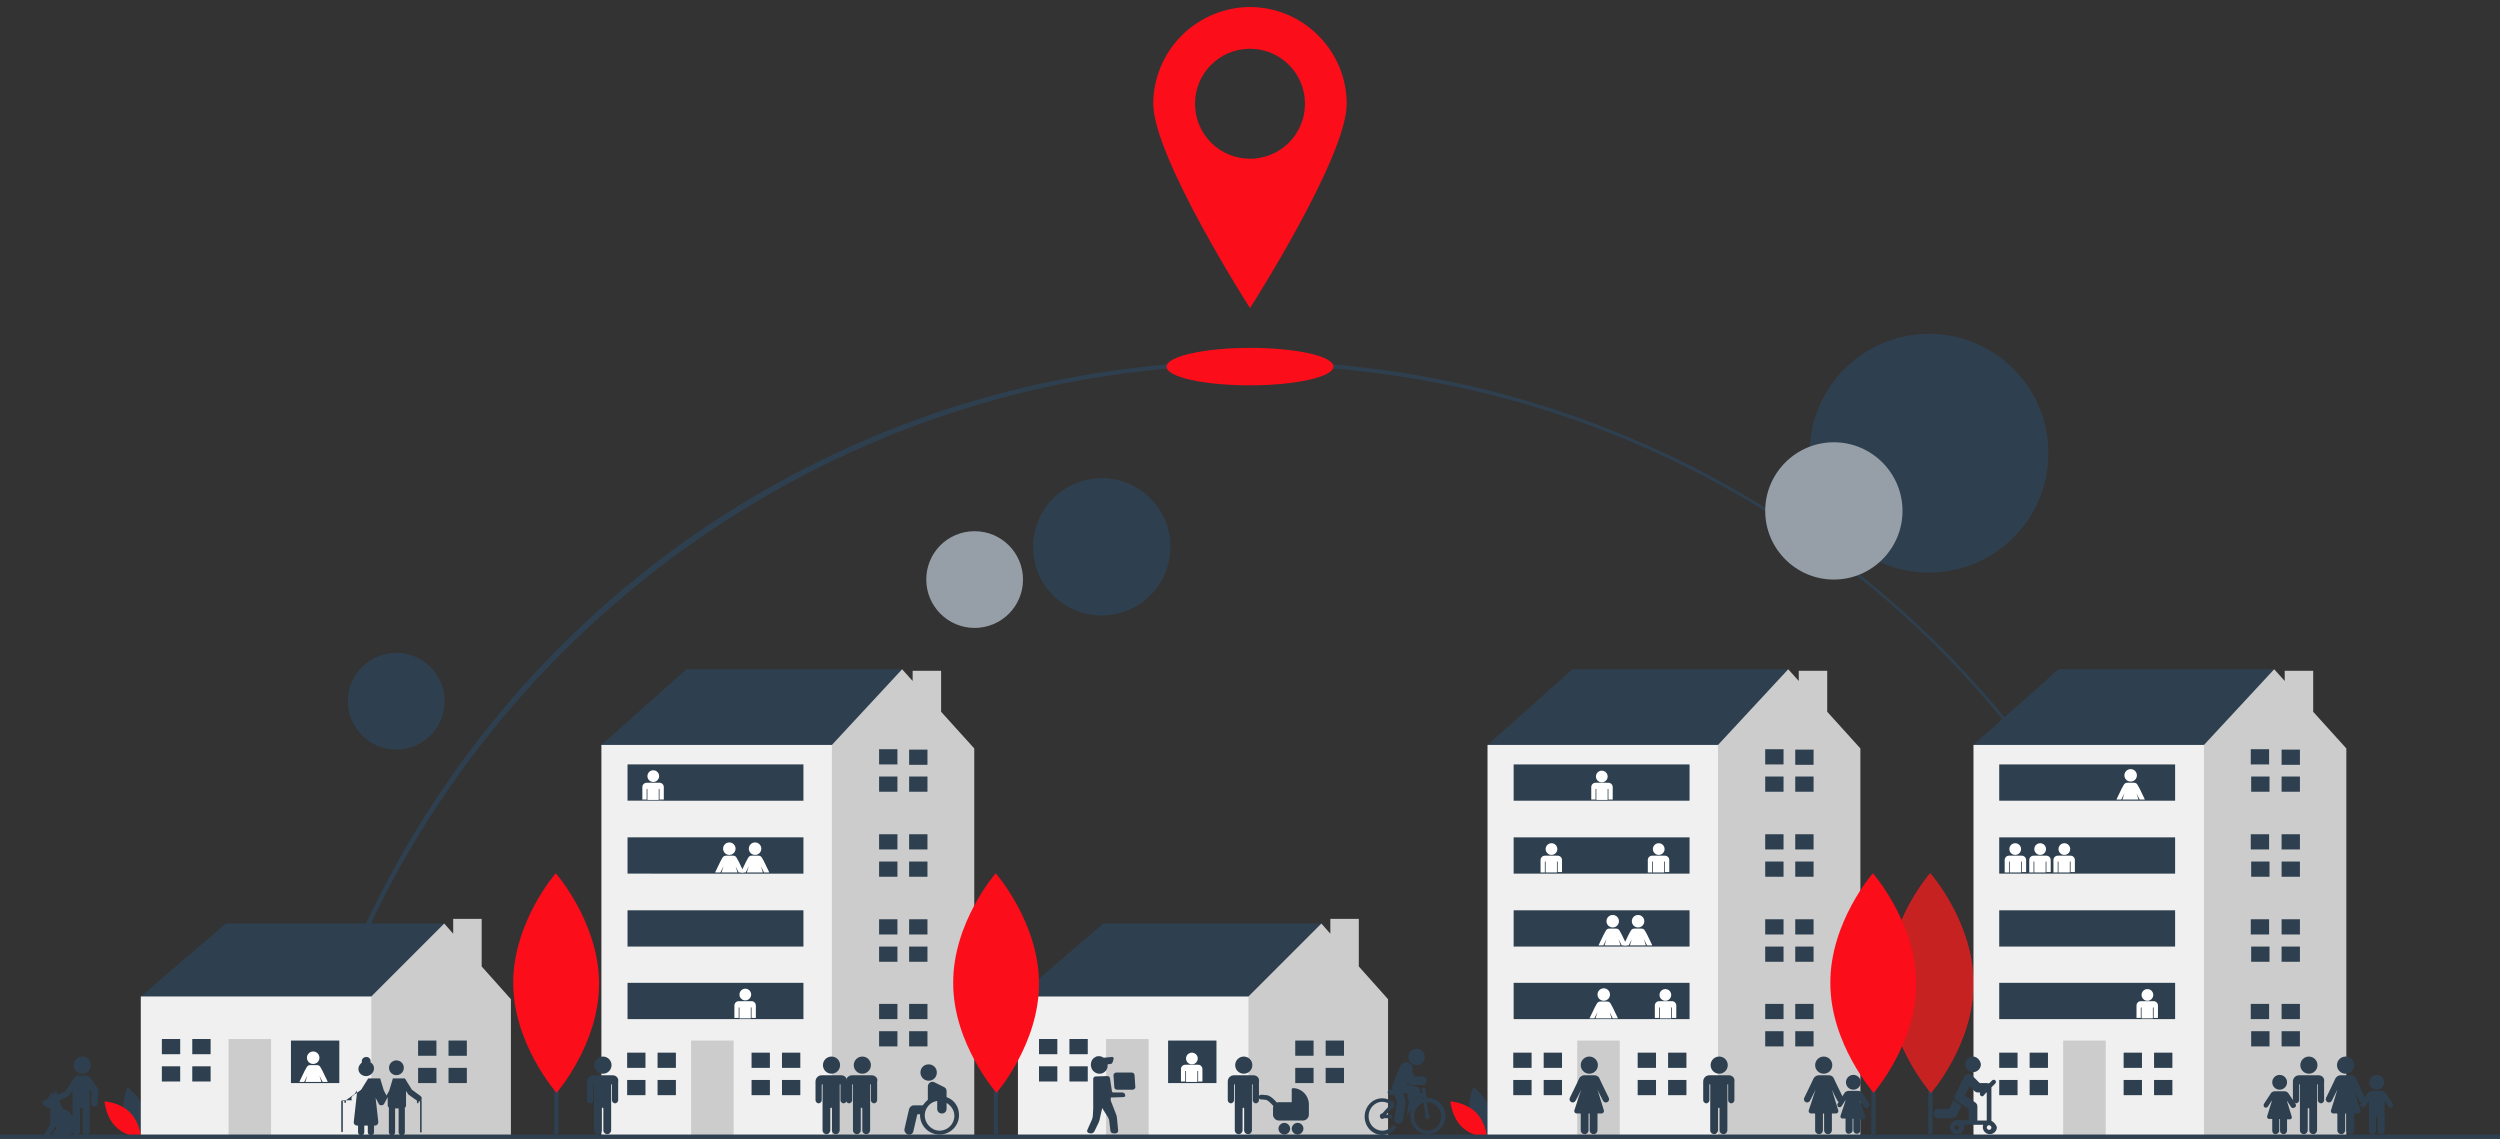 <?xml version="1.0" encoding="utf-8"?>
<!-- Generator: Adobe Illustrator 27.2.0, SVG Export Plug-In . SVG Version: 6.00 Build 0)  -->
<svg version="1.1" xmlns="http://www.w3.org/2000/svg" xmlns:xlink="http://www.w3.org/1999/xlink" x="0px" y="0px"
	 viewBox="0 0 641 292" style="enable-background:new 0 0 641 292;" xml:space="preserve">
<rect x="0" y="0" width="641" height="292" fill="#333333" stroke="none"/>
<style type="text/css">
	.st0{fill:#2E404F;}
	.st1{fill:#FC0D1A;}
	.st2{fill:#C62222;enable-background:new    ;}
	.st3{fill:#2E404F;enable-background:new    ;}
	.st4{fill:#969FA7;enable-background:new    ;}
	.st5{fill:#CCCCCC;}
	.st6{fill:#F0F0F0;}
	.st7{fill:#FFFFFF;}
</style>
<g id="ville">
	<path class="st0" d="M77.5,287.8l-1.1-0.2c12.3-54.5,43.1-104.1,86.8-139.4c33-26.7,72.3-44.6,114.2-51.9c41.9-7.3,84.9-3.9,125,10
		c40.2,13.9,76.1,37.8,104.5,69.4c28.4,31.6,48.3,69.9,57.7,111.3l-1.1,0.2c-26-114-125.9-193.6-243-193.6
		C205,93.6,102.8,175.3,77.5,287.8z"/>
	<path class="st0" d="M494.6,146.8c16.9,0,30.6-13.7,30.6-30.6s-13.7-30.6-30.6-30.6c-16.9,0-30.6,13.7-30.6,30.6
		S477.7,146.8,494.6,146.8z"/>
	<path class="st0" d="M495.5,246.3h-1.1v44.5h1.1V246.3z"/>
	<path class="st1" d="M506,252c0.1,15.6-10.9,28.2-10.9,28.2s-11.1-12.6-11.1-28.1c-0.1-15.6,10.9-28.2,10.9-28.2
		S505.9,236.4,506,252z"/>
	<path class="st2" d="M506,252c0.1,15.6-10.9,28.2-10.9,28.2s-11.1-12.6-11.1-28.1c-0.1-15.6,10.9-28.2,10.9-28.2
		S505.9,236.4,506,252z"/>
	<path class="st3" d="M282.5,157.8c9.7,0,17.6-7.9,17.6-17.6c0-9.7-7.9-17.6-17.6-17.6s-17.6,7.9-17.6,17.6
		C264.8,149.9,272.7,157.8,282.5,157.8z"/>
	<path class="st4" d="M249.9,161c6.8,0,12.4-5.5,12.4-12.4c0-6.8-5.5-12.4-12.4-12.4s-12.4,5.5-12.4,12.4
		C237.5,155.4,243,161,249.9,161z"/>
	<path class="st3" d="M101.6,192.2c6.8,0,12.4-5.5,12.4-12.4c0-6.8-5.5-12.4-12.4-12.4c-6.8,0-12.4,5.5-12.4,12.4
		C89.2,186.6,94.8,192.2,101.6,192.2z"/>
	<path class="st4" d="M470.2,148.6c9.7,0,17.6-7.9,17.6-17.6c0-9.7-7.9-17.6-17.6-17.6c-9.7,0-17.6,7.9-17.6,17.6
		C452.6,140.7,460.5,148.6,470.2,148.6z"/>
	<path class="st0" d="M31.9,285.9c1,3.5,4.2,5.7,4.2,5.7s1.7-3.5,0.8-7.1c-1-3.5-4.2-5.7-4.2-5.7S31,282.4,31.9,285.9z"/>
	<path class="st1" d="M33.3,285.2c2.6,2.6,2.9,6.5,2.9,6.5s-3.9-0.2-6.5-2.8c-2.6-2.5-2.9-6.5-2.9-6.5S30.7,282.6,33.3,285.2z"/>
	<path class="st0" d="M377,285.9c1,3.5,4.2,5.7,4.2,5.7s1.7-3.5,0.8-7.1c-1-3.5-4.2-5.7-4.2-5.7S376,282.4,377,285.9z"/>
	<path class="st1" d="M378.4,285.2c2.6,2.6,2.9,6.5,2.9,6.5s-3.9-0.2-6.5-2.8c-2.6-2.5-2.9-6.5-2.9-6.5S375.7,282.6,378.4,285.2z"/>
	<path class="st0" d="M38.4,259.4l-2.3-3.9l21.8-18.7h56v5.4l-20.2,21.8l-23.3,4.7L38.4,259.4z"/>
	<path class="st5" d="M123.5,247.8v-12.2h-7.3v3.8l-2.3-2.6l-18.7,18.7l-3.1,3.1l-3.9,15.5l7,17.1h35.8v-35L123.5,247.8z"/>
	<path class="st6" d="M95.2,255.5H36.1v35.8h59.1V255.5z"/>
	<path class="st0" d="M87,266.8H74.6v10.9H87V266.8z"/>
	<path class="st5" d="M69.5,266.4H58.6v24.9h10.9V266.4z"/>
	<path class="st0" d="M46.2,270.3v-3.9h-4.7v3.9h4.3H46.2z"/>
	<path class="st0" d="M45.8,273.4h-4.3v3.9h4.7v-3.9H45.8z"/>
	<path class="st0" d="M54,266.4h-4.7v3.9H54V266.4z"/>
	<path class="st0" d="M54,273.4h-4.7v3.9H54V273.4z"/>
	<path class="st0" d="M111.9,270.7v-3.9h-4.7v3.9h4.3H111.9z"/>
	<path class="st0" d="M111.5,273.8h-4.3v3.9h4.7v-3.9H111.5z"/>
	<path class="st0" d="M119.7,266.8H115v3.9h4.7V266.8z"/>
	<path class="st0" d="M119.7,273.8H115v3.9h4.7V273.8z"/>
	<path class="st0" d="M263.4,259.4l-2.3-3.9l21.8-18.7h56v5.4l-20.2,21.8l-23.3,4.7L263.4,259.4z"/>
	<path class="st5" d="M348.4,247.8v-12.2h-7.3v3.8l-2.3-2.6l-18.7,18.7l-3.1,3.1l-3.9,15.5l7,17.1h35.8v-35L348.4,247.8z"/>
	<path class="st6" d="M320.1,255.5H261v35.8h59.1V255.5z"/>
	<path class="st0" d="M311.9,266.8h-12.4v10.9h12.4V266.8z"/>
	<path class="st5" d="M294.5,266.4h-10.9v24.9h10.9V266.4z"/>
	<path class="st0" d="M271.1,270.3v-3.9h-4.7v3.9h4.3H271.1z"/>
	<path class="st0" d="M270.7,273.4h-4.3v3.9h4.7v-3.9H270.7z"/>
	<path class="st0" d="M278.9,266.4h-4.7v3.9h4.7V266.4z"/>
	<path class="st0" d="M278.9,273.4h-4.7v3.9h4.7V273.4z"/>
	<path class="st0" d="M336.8,270.7v-3.9h-4.7v3.9h4.3H336.8z"/>
	<path class="st0" d="M336.4,273.8h-4.3v3.9h4.7v-3.9H336.4z"/>
	<path class="st0" d="M344.6,266.8h-4.7v3.9h4.7V266.8z"/>
	<path class="st0" d="M344.6,273.8h-4.7v3.9h4.7V273.8z"/>
	<path class="st0" d="M158.1,194.1l-3.9-3.1l21.8-19.4h55.2v17.1l-35.8,24.1L158.1,194.1z"/>
	<path class="st5" d="M241.3,182.5v-10.5H234v2.6l-2.7-3L213.3,191l-7,4.7l-10.9,79.3l16.4,16.4h38v-99.5L241.3,182.5z"/>
	<path class="st6" d="M213.3,191h-59.1v100.3h59.1V191z"/>
	<path class="st5" d="M188.1,266.8h-10.9v24.5h10.9V266.8z"/>
	<path class="st0" d="M165.5,273.8v-3.9h-4.7v3.9h4.3H165.5z"/>
	<path class="st0" d="M165.1,276.9h-4.3v3.9h4.7v-3.9H165.1z"/>
	<path class="st0" d="M173.3,269.9h-4.7v3.9h4.7V269.9z"/>
	<path class="st0" d="M173.3,276.9h-4.7v3.9h4.7V276.9z"/>
	<path class="st0" d="M197.4,273.8v-3.9h-4.7v3.9h4.3H197.4z"/>
	<path class="st0" d="M197,276.9h-4.3v3.9h4.7v-3.9H197z"/>
	<path class="st0" d="M205.2,269.9h-4.7v3.9h4.7V269.9z"/>
	<path class="st0" d="M205.2,276.9h-4.7v3.9h4.7V276.9z"/>
	<path class="st0" d="M230.1,196v-3.9h-4.7v3.9h4.3H230.1z"/>
	<path class="st0" d="M229.7,199.1h-4.3v3.9h4.7v-3.9H229.7z"/>
	<path class="st0" d="M237.8,192.2h-4.7v3.9h4.7V192.2z"/>
	<path class="st0" d="M237.8,199.1h-4.7v3.9h4.7V199.1z"/>
	<path class="st0" d="M230.1,217.8v-3.9h-4.7v3.9h4.3H230.1z"/>
	<path class="st0" d="M229.7,220.9h-4.3v3.9h4.7v-3.9H229.7z"/>
	<path class="st0" d="M237.8,213.9h-4.7v3.9h4.7V213.9z"/>
	<path class="st0" d="M237.8,220.9h-4.7v3.9h4.7V220.9z"/>
	<path class="st0" d="M230.1,239.6v-3.9h-4.7v3.9h4.3H230.1z"/>
	<path class="st0" d="M229.7,242.7h-4.3v3.9h4.7v-3.9H229.7z"/>
	<path class="st0" d="M237.8,235.7h-4.7v3.9h4.7V235.7z"/>
	<path class="st0" d="M237.8,242.7h-4.7v3.9h4.7V242.7z"/>
	<path class="st0" d="M230.1,261.3v-3.9h-4.7v3.9h4.3H230.1z"/>
	<path class="st0" d="M229.7,264.4h-4.3v3.9h4.7v-3.9H229.7z"/>
	<path class="st0" d="M237.8,257.4h-4.7v3.9h4.7V257.4z"/>
	<path class="st0" d="M237.8,264.4h-4.7v3.9h4.7V264.4z"/>
	<path class="st0" d="M206,196h-45.1v9.3H206V196z"/>
	<path class="st0" d="M206,214.7h-45.1v9.3H206V214.7z"/>
	<path class="st0" d="M206,233.4h-45.1v9.3H206V233.4z"/>
	<path class="st0" d="M206,252h-45.1v9.3H206V252z"/>
	<path class="st0" d="M385.3,194.1l-3.9-3.1l21.8-19.4h55.2v17.1l-35.8,24.1L385.3,194.1z"/>
	<path class="st5" d="M468.5,182.5v-10.5h-7.3v2.6l-2.7-3L440.5,191l-7,4.7l-10.9,79.3l16.4,16.4h38v-99.5L468.5,182.5z"/>
	<path class="st6" d="M440.5,191h-59.1v100.3h59.1V191z"/>
	<path class="st5" d="M415.3,266.8h-10.9v24.5h10.9V266.8z"/>
	<path class="st0" d="M392.7,273.8v-3.9h-4.7v3.9h4.3H392.7z"/>
	<path class="st0" d="M392.3,276.9h-4.3v3.9h4.7v-3.9H392.3z"/>
	<path class="st0" d="M400.5,269.9h-4.7v3.9h4.7V269.9z"/>
	<path class="st0" d="M400.5,276.9h-4.7v3.9h4.7V276.9z"/>
	<path class="st0" d="M424.6,273.8v-3.9h-4.7v3.9h4.3H424.6z"/>
	<path class="st0" d="M424.2,276.9h-4.3v3.9h4.7v-3.9H424.2z"/>
	<path class="st0" d="M432.4,269.9h-4.7v3.9h4.7V269.9z"/>
	<path class="st0" d="M432.4,276.9h-4.7v3.9h4.7V276.9z"/>
	<path class="st0" d="M457.3,196v-3.9h-4.7v3.9h4.3H457.3z"/>
	<path class="st0" d="M456.9,199.1h-4.3v3.9h4.7v-3.9H456.9z"/>
	<path class="st0" d="M465,192.2h-4.7v3.9h4.7V192.2z"/>
	<path class="st0" d="M465,199.1h-4.7v3.9h4.7V199.1z"/>
	<path class="st0" d="M457.3,217.8v-3.9h-4.7v3.9h4.3H457.3z"/>
	<path class="st0" d="M456.9,220.9h-4.3v3.9h4.7v-3.9H456.9z"/>
	<path class="st0" d="M465,213.9h-4.7v3.9h4.7V213.9z"/>
	<path class="st0" d="M465,220.9h-4.7v3.9h4.7V220.9z"/>
	<path class="st0" d="M457.3,239.6v-3.9h-4.7v3.9h4.3H457.3z"/>
	<path class="st0" d="M456.9,242.7h-4.3v3.9h4.7v-3.9H456.9z"/>
	<path class="st0" d="M465,235.7h-4.7v3.9h4.7V235.7z"/>
	<path class="st0" d="M465,242.7h-4.7v3.9h4.7V242.7z"/>
	<path class="st0" d="M457.3,261.3v-3.9h-4.7v3.9h4.3H457.3z"/>
	<path class="st0" d="M456.9,264.4h-4.3v3.9h4.7v-3.9H456.9z"/>
	<path class="st0" d="M465,257.4h-4.7v3.9h4.7V257.4z"/>
	<path class="st0" d="M465,264.4h-4.7v3.9h4.7V264.4z"/>
	<path class="st0" d="M433.2,196h-45.1v9.3h45.1V196z"/>
	<path class="st0" d="M433.2,214.7h-45.1v9.3h45.1V214.7z"/>
	<path class="st0" d="M433.2,233.4h-45.1v9.3h45.1V233.4z"/>
	<path class="st0" d="M433.2,252h-45.1v9.3h45.1V252z"/>
	<path class="st0" d="M509.9,194.1L506,191l21.8-19.4H583v17.1l-35.8,24.1L509.9,194.1z"/>
	<path class="st5" d="M593.1,182.5v-10.5h-7.3v2.6l-2.7-3L565.1,191l-7,4.7l-10.9,79.3l16.4,16.4h38v-99.5L593.1,182.5z"/>
	<path class="st6" d="M565.1,191H506v100.3h59.1V191z"/>
	<path class="st5" d="M539.9,266.8H529v24.5h10.9V266.8z"/>
	<path class="st0" d="M517.3,273.8v-3.9h-4.7v3.9h4.3H517.3z"/>
	<path class="st0" d="M516.9,276.9h-4.3v3.9h4.7v-3.9H516.9z"/>
	<path class="st0" d="M525.1,269.9h-4.7v3.9h4.7V269.9z"/>
	<path class="st0" d="M525.1,276.9h-4.7v3.9h4.7V276.9z"/>
	<path class="st0" d="M549.2,273.8v-3.9h-4.7v3.9h4.3H549.2z"/>
	<path class="st0" d="M548.8,276.9h-4.3v3.9h4.7v-3.9H548.8z"/>
	<path class="st0" d="M557,269.9h-4.7v3.9h4.7V269.9z"/>
	<path class="st0" d="M557,276.9h-4.7v3.9h4.7V276.9z"/>
	<path class="st0" d="M581.8,196v-3.9h-4.7v3.9h4.3H581.8z"/>
	<path class="st0" d="M581.5,199.1h-4.3v3.9h4.7v-3.9H581.5z"/>
	<path class="st0" d="M589.6,192.2H585v3.9h4.7V192.2z"/>
	<path class="st0" d="M589.6,199.1H585v3.9h4.7V199.1z"/>
	<path class="st0" d="M581.8,217.8v-3.9h-4.7v3.9h4.3H581.8z"/>
	<path class="st0" d="M581.5,220.9h-4.3v3.9h4.7v-3.9H581.5z"/>
	<path class="st0" d="M589.6,213.9H585v3.9h4.7V213.9z"/>
	<path class="st0" d="M589.6,220.9H585v3.9h4.7V220.9z"/>
	<path class="st0" d="M581.8,239.6v-3.9h-4.7v3.9h4.3H581.8z"/>
	<path class="st0" d="M581.5,242.7h-4.3v3.9h4.7v-3.9H581.5z"/>
	<path class="st0" d="M589.6,235.7H585v3.9h4.7V235.7z"/>
	<path class="st0" d="M589.6,242.7H585v3.9h4.7V242.7z"/>
	<path class="st0" d="M581.8,261.3v-3.9h-4.7v3.9h4.3H581.8z"/>
	<path class="st0" d="M581.5,264.4h-4.3v3.9h4.7v-3.9H581.5z"/>
	<path class="st0" d="M589.6,257.4H585v3.9h4.7V257.4z"/>
	<path class="st0" d="M589.6,264.4H585v3.9h4.7V264.4z"/>
	<path class="st0" d="M557.7,196h-45.1v9.3h45.1V196z"/>
	<path class="st0" d="M557.7,214.7h-45.1v9.3h45.1V214.7z"/>
	<path class="st0" d="M557.7,233.4h-45.1v9.3h45.1V233.4z"/>
	<path class="st0" d="M557.7,252h-45.1v9.3h45.1V252z"/>
	<path class="st0" d="M641,290.9H0v1.1h641V290.9z"/>
	<path class="st0" d="M143.2,246.3h-1.1v44.5h1.1V246.3z"/>
	<path class="st1" d="M153.6,252c0.1,15.6-10.9,28.2-10.9,28.2s-11.1-12.6-11.1-28.1c-0.1-15.6,10.9-28.2,10.9-28.2
		S153.5,236.4,153.6,252z"/>
	<path class="st0" d="M255.9,246.3h-1.1v44.5h1.1V246.3z"/>
	<path class="st1" d="M266.4,252c0.1,15.6-10.9,28.2-10.9,28.2s-11.1-12.6-11.1-28.1c-0.1-15.6,10.9-28.2,10.9-28.2
		S266.3,236.4,266.4,252z"/>
	<path class="st0" d="M480.9,246.3h-1.1v44.5h1.1V246.3z"/>
	<path class="st1" d="M491.3,252c0.1,15.6-10.9,28.2-10.9,28.2s-11.1-12.6-11.1-28.1c-0.1-15.6,10.9-28.2,10.9-28.2
		S491.2,236.4,491.3,252z"/>
	<g>
		<path class="st1" d="M320.5,98.8c11.8,0,21.4-2.2,21.4-4.8c0-2.7-9.6-4.8-21.4-4.8c-11.8,0-21.4,2.2-21.4,4.8
			C299.1,96.7,308.7,98.8,320.5,98.8z"/>
		<path class="st1" d="M338,9.1c-4.7-4.7-11-7.3-17.5-7.3S307.6,4.5,303,9.1c-4.7,4.7-7.3,11-7.3,17.5c0,13.7,24.8,52.4,24.8,52.4
			s24.8-38.7,24.8-52.4C345.3,20.1,342.7,13.8,338,9.1z M320.5,40.7c-7.8,0-14.1-6.3-14.1-14.1s6.3-14.1,14.1-14.1
			s14.1,6.3,14.1,14.1S328.3,40.7,320.5,40.7z"/>
	</g>
</g>
<g id="personnages">
	<g>
		<g>
			<circle class="st0" cx="213.2" cy="273.1" r="2.2"/>
			<path class="st0" d="M215.7,275.7h-0.3H211h-0.3l0,0c-0.9,0-1.6,0.7-1.6,1.6v0.7v4.1c0,0.4,0.4,0.8,0.8,0.8l0,0
				c0.4,0,0.8-0.4,0.8-0.8v-4c0-0.1,0.1-0.1,0.1-0.1h0c0.1,0,0.1,0.1,0.1,0.1v5.3v0.7v5.7c0,0.6,0.5,1,1,1l0,0c0.6,0,1-0.5,1-1v-5.6
				c0-0.1,0.1-0.2,0.2-0.2l0,0c0.1,0,0.2,0.1,0.2,0.2v5.6c0,0.6,0.5,1,1,1h0c0.6,0,1-0.5,1-1v-5.7v-0.7v-5.3c0-0.1,0.1-0.1,0.1-0.1
				l0,0c0.1,0,0.1,0.1,0.1,0.1v4c0,0.4,0.4,0.8,0.8,0.8l0,0c0.4,0,0.8-0.4,0.8-0.8V278v-0.7C217.3,276.5,216.6,275.7,215.7,275.7
				L215.7,275.7z"/>
		</g>
	</g>
	<g>
		<g>
			<circle class="st0" cx="221.1" cy="273.1" r="2.2"/>
			<path class="st0" d="M223.5,275.7h-0.3h-4.4h-0.3l0,0c-0.9,0-1.6,0.7-1.6,1.6v0.7v4.1c0,0.4,0.4,0.8,0.8,0.8l0,0
				c0.4,0,0.8-0.4,0.8-0.8v-4c0-0.1,0.1-0.1,0.1-0.1l0,0c0.1,0,0.1,0.1,0.1,0.1v5.3v0.7v5.7c0,0.6,0.5,1,1,1l0,0c0.6,0,1-0.5,1-1
				v-5.6c0-0.1,0.1-0.2,0.2-0.2l0,0c0.1,0,0.2,0.1,0.2,0.2v5.6c0,0.6,0.5,1,1,1h0c0.6,0,1-0.5,1-1v-5.7v-0.7v-5.3
				c0-0.1,0.1-0.1,0.1-0.1l0,0c0.1,0,0.1,0.1,0.1,0.1v4c0,0.4,0.4,0.8,0.8,0.8l0,0c0.4,0,0.8-0.4,0.8-0.8V278v-0.7
				C225.2,276.5,224.4,275.7,223.5,275.7L223.5,275.7z"/>
		</g>
	</g>
	<g>
		<g>
			<circle class="st0" cx="154.6" cy="273.1" r="2.2"/>
			<path class="st0" d="M157.1,275.7h-0.3h-4.4h-0.3l0,0c-0.9,0-1.6,0.7-1.6,1.6v0.7v4.1c0,0.4,0.4,0.8,0.8,0.8l0,0
				c0.4,0,0.8-0.4,0.8-0.8v-4c0-0.1,0.1-0.1,0.1-0.1h0c0.1,0,0.1,0.1,0.1,0.1v5.3v0.7v5.7c0,0.6,0.5,1,1,1l0,0c0.6,0,1-0.5,1-1v-5.6
				c0-0.1,0.1-0.2,0.2-0.2l0,0c0.1,0,0.2,0.1,0.2,0.2v5.6c0,0.6,0.5,1,1,1l0,0c0.6,0,1-0.5,1-1v-5.7v-0.7v-5.3
				c0-0.1,0.1-0.1,0.1-0.1l0,0c0.1,0,0.1,0.1,0.1,0.1v4c0,0.4,0.4,0.8,0.8,0.8l0,0c0.4,0,0.8-0.4,0.8-0.8V278v-0.7
				C158.7,276.5,158,275.7,157.1,275.7L157.1,275.7z"/>
		</g>
	</g>
	<g>
		<g>
			<circle class="st0" cx="440.8" cy="273.1" r="2.2"/>
			<path class="st0" d="M443.3,275.7H443h-4.4h-0.3l0,0c-0.9,0-1.6,0.7-1.6,1.6v0.7v4.1c0,0.4,0.4,0.8,0.8,0.8l0,0
				c0.4,0,0.8-0.4,0.8-0.8v-4c0-0.1,0.1-0.1,0.1-0.1h0c0.1,0,0.1,0.1,0.1,0.1v5.3v0.7v5.7c0,0.6,0.5,1,1,1l0,0c0.6,0,1-0.5,1-1v-5.6
				c0-0.1,0.1-0.2,0.2-0.2l0,0c0.1,0,0.2,0.1,0.2,0.2v5.6c0,0.6,0.5,1,1,1l0,0c0.6,0,1-0.5,1-1v-5.7v-0.7v-5.3
				c0-0.1,0.1-0.1,0.1-0.1l0,0c0.1,0,0.1,0.1,0.1,0.1v4c0,0.4,0.4,0.8,0.8,0.8l0,0c0.4,0,0.8-0.4,0.8-0.8V278v-0.7
				C444.9,276.5,444.2,275.7,443.3,275.7L443.3,275.7z"/>
		</g>
	</g>
	<g>
		<circle class="st0" cx="467.6" cy="273.1" r="2.2"/>
		<path class="st0" d="M469.7,279.4C469.7,279.4,469.7,279.4,469.7,279.4c0.3,0.7,1,2,1.4,2.8c0.2,0.4,0.7,0.6,1.1,0.4l0,0
			c0.4-0.2,0.6-0.7,0.4-1.1l-1.8-3.7l-0.6-1.3c-0.2-0.5-0.7-0.8-1.3-0.8h-1.3h0h-1.3c-0.5,0-1,0.3-1.3,0.8l-0.6,1.3l-1.8,3.7
			c-0.2,0.4,0,0.9,0.4,1.1l0,0c0.4,0.2,0.9,0,1.1-0.4c0.4-0.8,1.1-2.1,1.4-2.8c0,0,0,0,0,0l-1.7,5.2c-0.2,0.4,0.1,0.9,0.6,0.9h0.9
			c0.1,0,0.1,0.1,0.1,0.1v4.2c0,0.6,0.5,1,1,1l0,0c0.6,0,1-0.5,1-1v-4.2c0,0,0-0.1,0.1-0.1h0.1c0,0,0.1,0,0.1,0.1v4.2
			c0,0.6,0.5,1,1,1h0c0.6,0,1-0.5,1-1v-4.2c0-0.1,0.1-0.1,0.1-0.1h0.9c0.5,0,0.8-0.5,0.6-0.9L469.7,279.4z"/>
	</g>
	<g>
		<circle class="st0" cx="407.5" cy="273.1" r="2.2"/>
		<path class="st0" d="M409.6,279.4C409.6,279.4,409.6,279.4,409.6,279.4c0.3,0.7,1,2,1.4,2.8c0.2,0.4,0.7,0.6,1.1,0.4l0,0
			c0.4-0.2,0.6-0.7,0.4-1.1l-1.8-3.7l-0.6-1.3c-0.2-0.5-0.7-0.8-1.3-0.8h-1.3h0h-1.3c-0.5,0-1,0.3-1.3,0.8l-0.6,1.3l-1.8,3.7
			c-0.2,0.4,0,0.9,0.4,1.1l0,0c0.4,0.2,0.9,0,1.1-0.4c0.4-0.8,1.1-2.1,1.4-2.8c0,0,0,0,0,0l-1.7,5.2c-0.2,0.4,0.1,0.9,0.6,0.9h0.9
			c0.1,0,0.1,0.1,0.1,0.1v4.2c0,0.6,0.5,1,1,1l0,0c0.6,0,1-0.5,1-1v-4.2c0,0,0-0.1,0.1-0.1h0.1c0,0,0.1,0,0.1,0.1v4.2
			c0,0.6,0.5,1,1,1h0c0.6,0,1-0.5,1-1v-4.2c0-0.1,0.1-0.1,0.1-0.1h0.9c0.5,0,0.8-0.5,0.6-0.9L409.6,279.4z"/>
	</g>
	<g>
		<g>
			<circle class="st0" cx="475.2" cy="277.5" r="1.9"/>
			<path class="st0" d="M479.3,283l-1.8-2.7c-0.2-0.4-0.7-0.6-1.1-0.6l-2.4,0c-0.4,0-0.9,0.2-1.1,0.6l-1.7,2.6
				c-0.2,0.3-0.1,0.7,0.1,0.9c0.3,0.2,0.7,0.1,0.9-0.2l0.9-1.4c0-0.1,0.1,0,0.1,0l-1.3,3.9c-0.1,0.3,0.1,0.7,0.5,0.7h0.8v3
				c0,0.5,0.3,0.9,0.8,0.9c0.5,0,1-0.4,1-0.9v-2.9c0-0.1,0.1-0.1,0.1-0.1h0c0.1,0,0.1,0.1,0.1,0.1v2.9c0,0.5,0.4,0.9,0.9,0.9l0,0
				c0.5,0,0.9-0.4,0.9-0.9V287h0.7c0.4,0,0.6-0.3,0.5-0.7l-1.2-3.9c0-0.1,0.1-0.1,0.1,0l0.9,1.4c0.2,0.3,0.6,0.4,0.9,0.2l0,0
				C479.4,283.7,479.5,283.3,479.3,283z"/>
		</g>
	</g>
	<g>
		
			<ellipse transform="matrix(0.99 -0.139 0.139 0.99 -37.014 16.74)" class="st0" cx="101.6" cy="273.9" rx="1.9" ry="1.9"/>
		<path class="st0" d="M87.5,282.3v7.8c0,0.1,0.1,0.2,0.2,0.2c0.1,0,0.2-0.1,0.2-0.2v-7.8c0.1,0,0.1,0,0.2,0c0.1,0,0.1,0,0.2,0v0.3
			c0,0.1,0.1,0.2,0.2,0.2c0.1,0,0.2-0.1,0.2-0.2v-0.3c0-0.1,0-0.2,0-0.2l2.1-1.5c0.1-0.1,0.2-0.1,0.2-0.2l0.5-0.8v0.9l-0.8,7.2
			c0,0.2,0,0.4,0.2,0.6s0.4,0.3,0.6,0.3h0.3v1.7c0,0.4,0.3,0.8,0.8,0.8c0.4,0,0.8-0.3,0.8-0.8v-1.7h0.9v1.7c0,0.4,0.3,0.8,0.8,0.8
			c0.4,0,0.8-0.3,0.8-0.8v-1.7h0.3c0.2,0,0.4-0.1,0.6-0.3c0.1-0.2,0.2-0.4,0.2-0.6l-0.7-6.2l0.8,1.5c0.1,0.3,0.4,0.4,0.7,0.4
			c0,0,0,0,0,0c0,0,0,0,0,0c0.3,0,0.5-0.1,0.7-0.4l0.9-1.7v2.1c0,0.2,0.1,0.4,0.3,0.6v6.3c0,0.4,0.3,0.8,0.8,0.8
			c0.4,0,0.8-0.3,0.8-0.8v-6.1h0.9v6.1c0,0.4,0.3,0.8,0.8,0.8s0.8-0.3,0.8-0.8v-6.3c0.2-0.1,0.3-0.3,0.3-0.6v-2.8v-0.9l0.5,0.8
			c0.1,0.1,0.1,0.2,0.2,0.2l2.1,1.5c0,0.1,0,0.2,0,0.2v0.3c0,0.1,0.1,0.2,0.2,0.2c0.1,0,0.2-0.1,0.2-0.2v-0.3c0.1,0,0.1,0,0.2,0
			c0.1,0,0.1,0,0.2,0v7.8c0,0.1,0.1,0.2,0.2,0.2c0.1,0,0.2-0.1,0.2-0.2v-7.8c0-0.1,0-0.2-0.1-0.3c0.2-0.3,0.2-0.8-0.2-1.1l-2.2-1.6
			l-1.8-2.9c0,0,0,0,0,0c0,0,0,0,0,0c0,0,0,0,0,0c0,0,0,0,0,0c0,0,0,0,0,0c0,0,0,0,0,0c0,0,0,0,0,0c0,0,0,0,0,0c0,0,0,0,0,0
			c0,0,0,0,0,0c0,0,0,0,0,0c0,0,0,0,0,0c0,0,0,0,0,0c0,0,0,0,0,0c0,0,0,0,0,0c0,0,0,0,0,0c0,0,0,0,0,0c0,0,0,0,0,0c0,0,0,0,0,0
			c0,0,0,0,0,0c0,0,0,0,0,0c0,0,0,0,0,0h-3c0,0,0,0,0,0h0c0,0,0,0,0,0c0,0,0,0-0.1,0c0,0,0,0,0,0c0,0,0,0,0,0c0,0,0,0,0,0
			c0,0,0,0,0,0c0,0,0,0,0,0c0,0,0,0,0,0c0,0,0,0,0,0c0,0,0,0,0,0c0,0,0,0,0,0c0,0,0,0,0,0c0,0,0,0,0,0c0,0,0,0,0,0c0,0,0,0,0,0
			c0,0,0,0,0,0c0,0,0,0,0,0c0,0,0,0,0,0c0,0,0,0,0,0c0,0,0,0,0,0c0,0,0,0,0,0c0,0,0,0,0,0c0,0,0,0,0,0c0,0,0,0,0,0c0,0,0,0.1,0,0.1
			l-0.9,3l-0.7,1.3l-0.7-1.3l-0.9-3c0,0,0-0.1,0-0.1c0,0,0,0,0,0c0,0,0,0,0,0c0,0,0,0,0,0c0,0,0,0,0,0c0,0,0,0,0,0c0,0,0,0,0,0
			c0,0,0,0,0,0c0,0,0,0,0,0c0,0,0,0,0,0c0,0,0,0,0,0c0,0,0,0,0,0c0,0,0,0,0,0c0,0,0,0,0,0c0,0,0,0,0,0c0,0,0,0,0,0c0,0,0,0,0,0
			c0,0,0,0,0,0c0,0,0,0,0,0c0,0,0,0,0,0c0,0,0,0,0,0c0,0,0,0,0,0c0,0,0,0,0,0c0,0,0,0-0.1,0c0,0,0,0,0,0h0c0,0,0,0,0,0h-3
			c0,0,0,0,0,0c0,0,0,0,0,0c0,0,0,0,0,0c0,0,0,0,0,0c0,0,0,0,0,0c0,0,0,0,0,0c0,0,0,0,0,0c0,0,0,0,0,0c0,0,0,0,0,0c0,0,0,0,0,0
			c0,0,0,0,0,0c0,0,0,0,0,0c0,0,0,0,0,0c0,0,0,0,0,0c0,0,0,0,0,0c0,0,0,0,0,0c0,0,0,0,0,0c0,0,0,0,0,0c0,0,0,0,0,0c0,0,0,0,0,0
			c0,0,0,0,0,0c0,0,0,0,0,0l-1.8,2.9l-2.2,1.6c-0.3,0.2-0.4,0.7-0.2,1.1C87.5,282.1,87.5,282.2,87.5,282.3z"/>
		<path class="st0" d="M95.3,275.3c0.8-0.8,0.8-2,0-2.7c-0.1-0.1-0.2-0.2-0.3-0.2c0.1-0.4,0-0.8-0.3-1.1c-0.4-0.4-1.1-0.4-1.6,0
			c-0.3,0.3-0.4,0.7-0.3,1.1c0,0,0,0,0,0c-0.1,0.1-0.2,0.2-0.3,0.3c-0.8,0.8-0.8,2,0,2.7C93.3,276.1,94.5,276.1,95.3,275.3z"/>
	</g>
	<g>
		<g>
			<circle class="st0" cx="592" cy="273.1" r="2.2"/>
			<path class="st0" d="M594.5,275.7h-0.3h-4.4h-0.3l0,0c-0.9,0-1.6,0.7-1.6,1.6v0.7v4.1c0,0.4,0.4,0.8,0.8,0.8l0,0
				c0.4,0,0.8-0.4,0.8-0.8v-4c0-0.1,0.1-0.1,0.1-0.1l0,0c0.1,0,0.1,0.1,0.1,0.1v5.3v0.7v5.7c0,0.6,0.5,1,1,1l0,0c0.6,0,1-0.5,1-1
				v-5.5c0-0.1,0.1-0.2,0.2-0.2l0,0c0.1,0,0.2,0.1,0.2,0.2v5.5c0,0.6,0.5,1,1,1l0,0c0.6,0,1-0.5,1-1v-5.7v-0.7v-5.3
				c0-0.1,0.1-0.1,0.1-0.1l0,0c0.1,0,0.1,0.1,0.1,0.1v4c0,0.4,0.4,0.8,0.8,0.8l0,0c0.4,0,0.8-0.4,0.8-0.8V278v-0.7
				C596.1,276.5,595.4,275.7,594.5,275.7L594.5,275.7z"/>
		</g>
		<g>
			<circle class="st0" cx="601.4" cy="273.1" r="2.2"/>
			<path class="st0" d="M603.5,279.4C603.5,279.4,603.5,279.4,603.5,279.4c0.3,0.7,1,2,1.4,2.8c0.2,0.4,0.7,0.6,1.1,0.4l0,0
				c0.4-0.2,0.6-0.7,0.4-1.1l-1.8-3.7l-0.6-1.3c-0.2-0.5-0.7-0.8-1.3-0.8h-1.3h0h-1.3c-0.5,0-1,0.3-1.3,0.8l-0.6,1.3l-1.8,3.7
				c-0.2,0.4,0,0.9,0.4,1.1l0,0c0.4,0.2,0.9,0,1.1-0.4c0.4-0.8,1-2.1,1.4-2.8c0,0,0,0,0,0l-1.6,5.2c-0.2,0.4,0.1,0.9,0.6,0.9h0.9
				c0.1,0,0.1,0.1,0.1,0.1v4.2c0,0.6,0.5,1,1,1l0,0c0.6,0,1-0.5,1-1v-4.2c0,0,0-0.1,0.1-0.1h0.1c0,0,0.1,0,0.1,0.1v4.2
				c0,0.6,0.5,1,1,1l0,0c0.6,0,1-0.5,1-1v-4.2c0-0.1,0.1-0.1,0.1-0.1h0.9c0.5,0,0.8-0.5,0.6-0.9L603.5,279.4z"/>
		</g>
		<g>
			<g>
				<circle class="st0" cx="584.5" cy="277.5" r="1.9"/>
				<path class="st0" d="M588.6,283.1l-1.8-2.7c-0.2-0.4-0.7-0.6-1.1-0.6l-2.4,0c-0.4,0-0.9,0.2-1.1,0.6l-1.7,2.6
					c-0.2,0.3-0.1,0.7,0.1,0.9c0.3,0.2,0.7,0.1,0.9-0.2l0.9-1.4c0-0.1,0.1,0,0.1,0l-1.2,3.9c-0.1,0.3,0.1,0.7,0.5,0.7h0.8v3
					c0,0.5,0.3,0.9,0.8,0.9c0.5,0,1-0.4,1-0.9v-2.9c0-0.1,0.1-0.1,0.1-0.1h0c0.1,0,0.1,0.1,0.1,0.1v2.9c0,0.5,0.4,0.9,0.9,0.9l0,0
					c0.5,0,0.9-0.4,0.9-0.9V287h0.7c0.4,0,0.6-0.3,0.5-0.7l-1.2-3.9c0-0.1,0.1-0.1,0.1,0l0.9,1.4c0.2,0.3,0.6,0.4,0.9,0.2l0,0
					C588.7,283.8,588.8,283.4,588.6,283.1z"/>
			</g>
		</g>
		<g>
			<g>
				<g>
					<g>
						<circle class="st0" cx="609.4" cy="277.5" r="1.9"/>
						<path class="st0" d="M613.5,283l-1.8-2.7c-0.2-0.4-0.7-0.6-1.1-0.6l-2.4,0c-0.4,0-0.9,0.2-1.1,0.6l-1.8,2.7
							c-0.2,0.3-0.1,0.7,0.2,0.9l0,0c0.3,0.2,0.7,0.1,0.9-0.2l0.9-1.4c0-0.1,0.1,0,0.1,0v3.5v0.6v3.5c0,0.5,0.3,0.9,0.8,0.9
							c0.5,0,1-0.4,1-0.9v-3.4c0-0.1,0.1-0.2,0.2-0.2c0.1,0,0.2,0.1,0.2,0.2v3.4c0,0.5,0.4,0.9,0.9,0.9l0,0c0.5,0,0.9-0.4,0.9-0.9
							v-3.5v-0.6v-3.5c0-0.1,0.1-0.1,0.1,0l0.9,1.4c0.2,0.3,0.6,0.4,0.9,0.2l0,0C613.6,283.7,613.7,283.3,613.5,283z"/>
					</g>
				</g>
			</g>
		</g>
	</g>
	<g>
		<circle class="st0" cx="318.9" cy="273.1" r="2.2"/>
		<path class="st0" d="M321.4,275.7h-0.3h-4.4h-0.3l0,0c-0.9,0-1.6,0.7-1.6,1.6v0.7v4.1c0,0.4,0.4,0.8,0.8,0.8l0,0
			c0.4,0,0.8-0.4,0.8-0.8v-4c0-0.1,0.1-0.1,0.1-0.1l0,0c0.1,0,0.1,0.1,0.1,0.1v5.3v0.7v5.7c0,0.6,0.5,1,1,1l0,0c0.6,0,1-0.5,1-1
			v-5.6c0-0.1,0.1-0.2,0.2-0.2l0,0c0.1,0,0.2,0.1,0.2,0.2v5.6c0,0.6,0.5,1,1,1h0c0.6,0,1-0.5,1-1v-5.7v-0.7v-5.3
			c0-0.1,0.1-0.1,0.1-0.1l0,0c0.1,0,0.1,0.1,0.1,0.1v4c0,0.4,0.4,0.8,0.8,0.8l0,0c0.4,0,0.8-0.4,0.8-0.8V278v-0.7
			C323,276.5,322.3,275.7,321.4,275.7L321.4,275.7z"/>
	</g>
	<g>
		<path class="st0" d="M331.5,279c-0.2,0-0.3,0.2-0.3,0.3v3.3h-3.3c-0.2,0-0.3,0-0.5,0.1c-0.6-0.7-1.7-1.8-2.6-1.9
			c-0.7-0.1-1.5-0.1-1.5-0.1c-0.3,0-0.6,0.3-0.6,0.6c0,0.3,0.3,0.6,0.6,0.6c0,0,0.8,0,1.3,0.1c0.5,0.1,1.3,0.9,1.9,1.6
			c-0.1,0.2-0.1,0.4-0.1,0.6v1.6c0,0.8,0.7,1.5,1.5,1.5h6.2c0.8,0,1.5-0.7,1.5-1.5v-0.2v-1.3V283C335.5,280.8,333.7,279,331.5,279z"
			/>
		<path class="st0" d="M332.7,287.9c-0.8,0-1.5,0.7-1.5,1.5c0,0.8,0.7,1.5,1.5,1.5c0.8,0,1.5-0.7,1.5-1.5
			C334.2,288.6,333.6,287.9,332.7,287.9z"/>
		<path class="st0" d="M329.3,287.9c-0.8,0-1.5,0.7-1.5,1.5c0,0.8,0.7,1.5,1.5,1.5c0.8,0,1.5-0.7,1.5-1.5
			C330.8,288.6,330.1,287.9,329.3,287.9z"/>
	</g>
	<g id="XMLID_64_">
		<path id="XMLID_71_" class="st0" d="M354.4,289.9c-1.9,0-3.5-1.6-3.5-3.7c0-2,1.6-3.7,3.5-3.7c0.8,0,1.5,0.3,2.1,0.7l-2.1,2.3
			c0,0,0,0,0,0c-0.4,0-0.6,0.3-0.6,0.7c0,0.4,0.3,0.7,0.6,0.7c0.2,0,0.4-0.1,0.5-0.2h2l0.1-0.9h-1.6l1.7-1.8c0,0.1,0.1,0.1,0.2,0.2
			l0.1-0.4l0.1-0.8l-0.2-0.5l-0.1,0.1c-0.8-0.6-1.7-1-2.8-1c-2.5,0-4.5,2.1-4.5,4.7c0,2.6,2,4.7,4.5,4.7c1.5,0,2.8-0.8,3.7-2
			c-0.4-0.1-0.7-0.3-0.9-0.6C356.6,289.3,355.6,289.9,354.4,289.9z"/>
		<path id="XMLID_70_" class="st0" d="M363.2,273.1c1.2,0,2.1-0.9,2.1-2.1s-0.9-2.1-2.1-2.1c-1.2,0-2.1,0.9-2.1,2.1
			S362.1,273.1,363.2,273.1z"/>
		<path id="XMLID_65_" class="st0" d="M366.1,281.5c-0.1,0-0.2,0-0.3,0l-0.4-2.6c-0.2,0.1-0.4,0.1-0.7,0.1h-0.2l0.2,1.3
			c0,0-0.7,0-0.7,0c0.1-0.1,0.1-0.2,0.1-0.4c0.1-0.6-0.3-1.2-0.9-1.3l-2.5-0.5l0.2-0.5c0.2,0.3,0.6,0.6,1,0.6h2.8
			c0.6,0,1.1-0.5,1.1-1.1c0-0.6-0.5-1.1-1.1-1.1h-2.1l-0.5-1.2l0-0.1c0.4-0.9-0.1-1.8-0.9-2.2c-0.9-0.4-1.8,0.1-2.2,0.9
			c-0.5,1.1-1.7,4.1-1.9,4.7c-0.2,0.4-0.2,0.9,0,1.3c0,0-0.7,0-0.7,0c-0.4,0-0.6,0.3-0.6,0.7c0,0.4,0.3,0.7,0.7,0.7h1.1l0.6,1.8
			l-0.7,4.2c-0.1,0.6,0.3,1.2,0.9,1.3c0.6,0.1,1.2-0.3,1.3-0.9l0.7-4.5c0-0.2,0-0.4,0-0.5l-0.7-2l1.5,0.3l-0.4,0.6l0.3,0.8
			c0.1,0.3,0.1,0.6,0.1,0.9l-0.2,1.4l-0.3,1.7l1.2-1.4c-0.2,0.5-0.3,1-0.3,1.6c0,2.6,2,4.7,4.5,4.7c2.5,0,4.5-2.1,4.5-4.7
			C370.6,283.6,368.6,281.5,366.1,281.5z M364.8,281.3l0.1,0.4c-0.2,0.1-0.4,0.1-0.5,0.2L364.8,281.3z M363.3,281.3h0.3l-1.4,1.6
			L363.3,281.3z M366.1,289.9c-1.9,0-3.5-1.6-3.5-3.7c0-1.6,1-3,2.4-3.5l0.5,3.1c-0.1,0.1-0.1,0.2-0.1,0.4c0,0.4,0.3,0.7,0.6,0.7
			c0.4,0,0.6-0.3,0.6-0.7c0-0.2-0.1-0.4-0.3-0.5l-0.5-3.1c0.1,0,0.1,0,0.2,0c1.9,0,3.5,1.6,3.5,3.7
			C369.6,288.2,368,289.9,366.1,289.9z"/>
	</g>
	<g>
		<path class="st0" d="M288.5,280.8c0-0.4-0.3-0.6-0.7-0.7l-2.4,0c-0.1,0-0.3-0.1-0.3-0.3l-0.5-3.3c0-0.1-0.1-0.6-0.7-0.6l-2.9,0.1
			c-0.4,0-0.7,0.2-0.7,0.7c0,0,0,7.4,0,7.6l-0.1,1.8c0,0.2-0.1,0.6-0.2,0.9l-1.2,2.7c-0.1,0.2-0.1,0.4,0,0.5
			c0.1,0.2,0.2,0.3,0.4,0.3l0.4,0.1c0.1,0,0.1,0,0.2,0c0.3,0,0.6-0.2,0.8-0.5l1.1-2.3c0.1-0.3,0.3-0.7,0.3-1l0.6-2.7l1.5,2.4
			c0.1,0.2,0.3,0.6,0.3,0.8l0.3,2.6c0,0.4,0.4,0.7,0.8,0.7l0.5,0c0.2,0,0.4-0.1,0.5-0.2c0.1-0.1,0.2-0.3,0.2-0.5l-0.3-3.1
			c0-0.3-0.1-0.7-0.2-1l-1.4-3.6l0-0.8l3.2-0.1c0.2,0,0.3-0.1,0.5-0.2C288.5,281.2,288.5,281,288.5,280.8L288.5,280.8z M285.5,290.7
			L285.5,290.7L285.5,290.7L285.5,290.7z"/>
		<path class="st0" d="M281.9,275.3c0.2,0,0.5,0,0.7-0.1c0.5-0.2,1-0.6,1.2-1.1c0.2-0.4,0.2-0.8,0.2-1.2l0.7-0.1
			c0.3,0,0.5-0.2,0.6-0.5l0.2-0.7c0.1-0.1,0-0.3,0-0.4c-0.1-0.1-0.2-0.2-0.3-0.2c0,0,0,0-0.1,0l-2.1,0.2c-0.3-0.2-0.8-0.4-1.2-0.4
			c-0.2,0-0.5,0-0.7,0.1c-0.5,0.2-1,0.6-1.2,1.1s-0.3,1.1-0.1,1.7C280.1,274.7,281,275.3,281.9,275.3z"/>
		<path class="st0" d="M291.1,278.7l-0.2-3c0-0.4-0.3-0.7-0.7-0.7l-4,0c-0.2,0-0.3,0.1-0.5,0.2c-0.1,0.1-0.2,0.3-0.2,0.5l0.2,3
			c0,0.4,0.3,0.7,0.7,0.7l4,0c0.2,0,0.3-0.1,0.5-0.2C291.1,279,291.1,278.9,291.1,278.7z M286.4,279.2L286.4,279.2L286.4,279.2
			L286.4,279.2z"/>
	</g>
	<path class="st0" d="M25.4,279.5l-2.3-3.2c-0.2-0.3-0.5-0.5-0.9-0.5h-2.2c-0.4,0-0.8,0.2-1,0.6l-2.2,3.4l-1.8,0.8
		c-0.1,0-0.2,0.1-0.2,0.2l-0.3-0.8c0-0.1-0.2-0.2-0.3-0.2c-0.1,0-0.2,0.1-0.3,0.2l-0.2,0.6l-0.3-0.3c-0.1-0.1-0.2-0.1-0.3-0.1
		c-0.1,0-0.2,0.1-0.2,0.2l-0.1,0.7c-0.4,0.1-0.6,0.4-0.7,0.8l-1.1,0.5c-0.1,0-0.1,0.1-0.2,0.2c0,0.1,0,0.2,0,0.2
		c0.4,0.7,1.1,1.2,1.9,1.2c0.1,0,0.1,0,0.2,0l0,4.3c-0.5,0.9-1.5,2.4-1.5,2.4c-0.1,0.1-0.1,0.2,0,0.3c0.1,0.1,0.1,0.1,0.3,0.1h0.9
		c0.1,0,0.2,0,0.2-0.1l1.5-2.4l0,0c0,0.3,0,0.6,0.2,1c-0.5,0.1-1,0.5-1,1.1c0,0.2,0.1,0.3,0.3,0.3h3.4c0,0,0,0,0,0
		c0.4,0,1-0.2,1.5-0.8c0,0.5,0.4,0.8,0.9,0.8c0.5,0,0.9-0.4,0.9-0.9v-6.1h0.7v6.1c0,0.5,0.4,0.9,0.9,0.9c0.5,0,0.9-0.4,0.9-0.9
		v-10.7l0.5,0.7l-0.2,2.7c0,0.5,0.3,0.9,0.8,0.9c0,0,0,0,0.1,0c0.4,0,0.8-0.3,0.8-0.8l0.2-3.1c0,0,0,0,0,0
		C25.4,279.6,25.4,279.5,25.4,279.5z M16,284.2l-0.8-2.1c0,0,0,0,0,0c0.1,0,0.2,0,0.3-0.1l2.1-1c0,0,0,0,0,0c0.1,0,0.1-0.1,0.1-0.1
		l0.9-1.4v6.8c0,0,0-0.1-0.1-0.1C18.1,285.2,17.1,284.5,16,284.2z"/>
	<path class="st0" d="M21.1,275.3c1.2,0,2.2-1,2.2-2.2s-1-2.2-2.2-2.2c-1.2,0-2.2,1-2.2,2.2S19.9,275.3,21.1,275.3z"/>
	<g>
		<g>
			<g>
				<path class="st0" d="M232.8,290.9c0.6,0.2,1.3-0.2,1.4-0.9l1-4.3h0.7c-0.1,2.9,2.2,5.2,5,5.2c2.7,0,5-2.2,5-5
					c0-2.1-1.2-3.9-3.2-4.6c0,0,0,0,0,0v-1.5c0-0.5-0.2-0.9-0.7-1.1l-2.4-1.2c-0.8-0.4-1.7,0.2-1.7,1.1v3.4
					c-0.5,0.4-0.9,0.9-1.3,1.4h-2.3c-0.5,0-1,0.4-1.2,0.9l-1.2,5.2C231.8,290.1,232.2,290.7,232.8,290.9z M237.1,286
					c0-1.8,1.3-3.4,3.1-3.7c0,0,0.1,0,0.1,0v2c0,0.7,0.5,1.2,1.2,1.2c0.7,0,1.2-0.5,1.2-1.2v-1.5c1.2,0.7,2,1.9,2,3.3
					c0,2.1-1.7,3.8-3.8,3.8S237.1,288,237.1,286z"/>
			</g>
		</g>
		<g>
			<g>
				<path class="st0" d="M236,275c0,1.1,0.9,2.1,2.1,2.1s2.1-0.9,2.1-2.1s-0.9-2.1-2.1-2.1S236,273.8,236,275z"/>
			</g>
		</g>
	</g>
	<g>
		<circle class="st7" cx="167.5" cy="199" r="1.5"/>
		<path class="st7" d="M165.8,205.1C165.8,205.1,165.8,205.1,165.8,205.1l0-2.7c0-0.1,0-0.1,0.1-0.1c0.1,0,0.1,0,0.1,0.1v2.7h2.9
			v-2.7c0-0.1,0-0.1,0.1-0.1c0.1,0,0.1,0,0.1,0.1v2.6c0,0,0,0,0,0h1.1c0,0,0,0,0,0v-2.7v-0.5c0-0.6-0.5-1.1-1.1-1.1h-0.2H166h-0.2
			c-0.6,0-1.1,0.5-1.1,1.1v0.5v2.7c0,0,0,0,0,0H165.8z"/>
	</g>
	<g>
		<circle class="st7" cx="425.3" cy="217.7" r="1.5"/>
		<path class="st7" d="M423.6,223.7C423.6,223.7,423.6,223.7,423.6,223.7l0-2.7c0-0.1,0-0.1,0.1-0.1s0.1,0,0.1,0.1v2.7h2.9v-2.7
			c0-0.1,0-0.1,0.1-0.1c0.1,0,0.1,0,0.1,0.1v2.6c0,0,0,0,0,0h1.1c0,0,0,0,0,0V221v-0.5c0-0.6-0.5-1.1-1.1-1.1h-0.2h-2.9h-0.2
			c-0.6,0-1.1,0.5-1.1,1.1v0.5v2.7c0,0,0,0,0,0H423.6z"/>
	</g>
	<g>
		<circle class="st7" cx="516.7" cy="217.7" r="1.5"/>
		<path class="st7" d="M515.1,223.7C515.1,223.7,515.1,223.7,515.1,223.7l0-2.7c0-0.1,0-0.1,0.1-0.1s0.1,0,0.1,0.1v2.7h2.9v-2.7
			c0-0.1,0-0.1,0.1-0.1c0.1,0,0.1,0,0.1,0.1v2.6c0,0,0,0,0,0h1.1c0,0,0,0,0,0V221v-0.5c0-0.6-0.5-1.1-1.1-1.1h-0.2h-2.9h-0.2
			c-0.6,0-1.1,0.5-1.1,1.1v0.5v2.7c0,0,0,0,0,0H515.1z"/>
	</g>
	<g>
		<circle class="st7" cx="523.1" cy="217.7" r="1.5"/>
		<path class="st7" d="M521.4,223.7C521.4,223.7,521.4,223.7,521.4,223.7l0-2.7c0-0.1,0-0.1,0.1-0.1c0.1,0,0.1,0,0.1,0.1v2.7h2.9
			v-2.7c0-0.1,0-0.1,0.1-0.1s0.1,0,0.1,0.1v2.6c0,0,0,0,0,0h1.1c0,0,0,0,0,0V221v-0.5c0-0.6-0.5-1.1-1.1-1.1h-0.2h-2.9h-0.2
			c-0.6,0-1.1,0.5-1.1,1.1v0.5v2.7c0,0,0,0,0,0H521.4z"/>
	</g>
	<g>
		<circle class="st7" cx="529.3" cy="217.7" r="1.5"/>
		<path class="st7" d="M527.6,223.7C527.6,223.7,527.6,223.7,527.6,223.7l0-2.7c0-0.1,0-0.1,0.1-0.1c0.1,0,0.1,0,0.1,0.1v2.7h2.9
			v-2.7c0-0.1,0-0.1,0.1-0.1c0.1,0,0.1,0,0.1,0.1v2.6c0,0,0,0,0,0h1.1c0,0,0,0,0,0V221v-0.5c0-0.6-0.5-1.1-1.1-1.1h-0.2h-2.9h-0.2
			c-0.6,0-1.1,0.5-1.1,1.1v0.5v2.7c0,0,0,0,0,0H527.6z"/>
	</g>
	<g>
		<circle class="st7" cx="410.7" cy="199.1" r="1.5"/>
		<path class="st7" d="M409.1,205.1C409.1,205.1,409.1,205.1,409.1,205.1l0-2.7c0-0.1,0-0.1,0.1-0.1s0.1,0,0.1,0.1v2.7h2.9v-2.7
			c0-0.1,0-0.1,0.1-0.1c0.1,0,0.1,0,0.1,0.1v2.6c0,0,0,0,0,0h1.1c0,0,0,0,0,0v-2.7v-0.5c0-0.6-0.5-1.1-1.1-1.1h-0.2h-2.9h-0.2
			c-0.6,0-1.1,0.5-1.1,1.1v0.5v2.7c0,0,0,0,0,0H409.1z"/>
	</g>
	<g>
		<circle class="st7" cx="397.8" cy="217.7" r="1.5"/>
		<path class="st7" d="M396.1,223.7C396.1,223.7,396.1,223.7,396.1,223.7l0-2.7c0-0.1,0-0.1,0.1-0.1c0.1,0,0.1,0,0.1,0.1v2.7h2.9
			v-2.7c0-0.1,0-0.1,0.1-0.1c0.1,0,0.1,0,0.1,0.1v2.6c0,0,0,0,0,0h1.1c0,0,0,0,0,0V221v-0.5c0-0.6-0.5-1.1-1.1-1.1h-0.2h-2.9h-0.2
			c-0.6,0-1.1,0.5-1.1,1.1v0.5v2.7c0,0,0,0,0,0H396.1z"/>
	</g>
	<g>
		<circle class="st7" cx="427" cy="255.1" r="1.5"/>
		<path class="st7" d="M425.4,261.1C425.4,261.1,425.4,261.1,425.4,261.1l0-2.7c0-0.1,0-0.1,0.1-0.1s0.1,0,0.1,0.1v2.7h2.9v-2.7
			c0-0.1,0-0.1,0.1-0.1c0.1,0,0.1,0,0.1,0.1v2.6c0,0,0,0,0,0h1.1c0,0,0,0,0,0v-2.7v-0.5c0-0.6-0.5-1.1-1.1-1.1h-0.2h-2.9h-0.2
			c-0.6,0-1.1,0.5-1.1,1.1v0.5v2.7c0,0,0,0,0,0H425.4z"/>
	</g>
	<g>
		<circle class="st7" cx="191.1" cy="255" r="1.5"/>
		<path class="st7" d="M189.4,261.1C189.4,261.1,189.4,261,189.4,261.1l0-2.7c0-0.1,0-0.1,0.1-0.1c0.1,0,0.1,0,0.1,0.1v2.7h2.9v-2.7
			c0-0.1,0-0.1,0.1-0.1c0.1,0,0.1,0,0.1,0.1v2.6c0,0,0,0,0,0h1.1c0,0,0,0,0,0v-2.7v-0.5c0-0.6-0.5-1.1-1.1-1.1h-0.2h-2.9h-0.2
			c-0.6,0-1.1,0.5-1.1,1.1v0.5v2.7c0,0,0,0,0,0H189.4z"/>
	</g>
	<g>
		<circle class="st7" cx="305.6" cy="271.4" r="1.5"/>
		<path class="st7" d="M303.9,277.4C303.9,277.4,303.9,277.4,303.9,277.4l0-2.7c0-0.1,0-0.1,0.1-0.1s0.1,0,0.1,0.1v2.7h2.9v-2.7
			c0-0.1,0-0.1,0.1-0.1c0.1,0,0.1,0,0.1,0.1v2.6c0,0,0,0,0,0h1.1c0,0,0,0,0,0v-2.7v-0.5c0-0.6-0.5-1.1-1.1-1.1h-0.2h-2.9h-0.2
			c-0.6,0-1.1,0.5-1.1,1.1v0.5v2.7c0,0,0,0,0,0H303.9z"/>
	</g>
	<g>
		<circle class="st7" cx="193.6" cy="217.6" r="1.6"/>
		<path class="st7" d="M191.2,223.7c0.3-0.6,0.6-1.2,0.8-1.6c0,0,0,0,0,0l-0.5,1.6h4.1l-0.5-1.6c0,0,0,0,0,0c0.2,0.4,0.5,1,0.8,1.6
			h1.3c0,0,0-0.1,0-0.1l-1.3-2.7l-0.5-0.9c-0.2-0.4-0.5-0.6-0.9-0.6h-0.9h0h-0.9c-0.4,0-0.7,0.2-0.9,0.6l-0.5,0.9l-1.3,2.7
			c0,0,0,0.1,0,0.1H191.2z"/>
	</g>
	<g>
		<circle class="st7" cx="413.5" cy="236.2" r="1.6"/>
		<path class="st7" d="M411.1,242.4c0.3-0.6,0.6-1.2,0.8-1.6c0,0,0,0,0,0l-0.5,1.6h4.1l-0.5-1.6c0,0,0,0,0,0c0.2,0.4,0.5,1,0.8,1.6
			h1.3c0,0,0-0.1,0-0.1l-1.3-2.7l-0.5-0.9c-0.2-0.4-0.5-0.6-0.9-0.6h-0.9h0h-0.9c-0.4,0-0.7,0.2-0.9,0.6l-0.5,0.9l-1.3,2.7
			c0,0,0,0.1,0,0.1H411.1z"/>
	</g>
	<g>
		<circle class="st7" cx="420" cy="236.2" r="1.6"/>
		<path class="st7" d="M417.6,242.4c0.3-0.6,0.6-1.2,0.8-1.6c0,0,0,0,0,0l-0.5,1.6h4.1l-0.5-1.6c0,0,0,0,0,0c0.2,0.4,0.5,1,0.8,1.6
			h1.3c0,0,0-0.1,0-0.1l-1.3-2.7l-0.5-0.9c-0.2-0.4-0.5-0.6-0.9-0.6H420h0H419c-0.4,0-0.7,0.2-0.9,0.6l-0.5,0.9l-1.3,2.7
			c0,0,0,0.1,0,0.1H417.6z"/>
	</g>
	<g>
		<circle class="st7" cx="550.6" cy="255.1" r="1.5"/>
		<path class="st7" d="M548.9,261.1C548.9,261.1,548.9,261.1,548.9,261.1l0-2.7c0-0.1,0-0.1,0.1-0.1c0.1,0,0.1,0,0.1,0.1v2.7h2.9
			v-2.7c0-0.1,0-0.1,0.1-0.1c0.1,0,0.1,0,0.1,0.1v2.6c0,0,0,0,0,0h1.1c0,0,0,0,0,0v-2.7v-0.5c0-0.6-0.5-1.1-1.1-1.1h-0.2h-2.9h-0.2
			c-0.6,0-1.1,0.5-1.1,1.1v0.5v2.7c0,0,0,0,0,0H548.9z"/>
	</g>
	<g>
		<circle class="st7" cx="546.3" cy="198.8" r="1.6"/>
		<path class="st7" d="M543.9,205c0.3-0.6,0.6-1.2,0.8-1.6c0,0,0,0,0,0l-0.5,1.6h4.1l-0.5-1.6c0,0,0,0,0,0c0.2,0.4,0.5,1,0.8,1.6
			h1.3c0,0,0-0.1,0-0.1l-1.3-2.7l-0.5-0.9c-0.2-0.4-0.5-0.6-0.9-0.6h-0.9h0h-0.9c-0.4,0-0.7,0.2-0.9,0.6l-0.5,0.9l-1.3,2.7
			c0,0,0,0.1,0,0.1H543.9z"/>
	</g>
	<g>
		<circle class="st7" cx="411.2" cy="255" r="1.6"/>
		<path class="st7" d="M408.8,261.1c0.3-0.6,0.6-1.2,0.8-1.6c0,0,0,0,0,0l-0.5,1.6h4.1l-0.5-1.6c0,0,0,0,0,0c0.2,0.4,0.5,1,0.8,1.6
			h1.3c0,0,0-0.1,0-0.1l-1.3-2.7l-0.5-0.9c-0.2-0.4-0.5-0.6-0.9-0.6h-0.9h0h-0.9c-0.4,0-0.7,0.2-0.9,0.6l-0.5,0.9l-1.3,2.7
			c0,0,0,0.1,0,0.1H408.8z"/>
	</g>
	<g>
		<circle class="st7" cx="187" cy="217.6" r="1.6"/>
		<path class="st7" d="M184.7,223.7c0.3-0.6,0.6-1.2,0.8-1.6c0,0,0,0,0,0l-0.5,1.6h4.1l-0.5-1.6c0,0,0,0,0,0c0.2,0.4,0.5,1,0.8,1.6
			h1.3c0,0,0-0.1,0-0.1l-1.3-2.7l-0.5-0.9c-0.2-0.4-0.5-0.6-0.9-0.6H187h0h-0.9c-0.4,0-0.7,0.2-0.9,0.6l-0.5,0.9l-1.3,2.7
			c0,0,0,0.1,0,0.1H184.7z"/>
	</g>
	<g>
		<circle class="st7" cx="80.3" cy="271.2" r="1.6"/>
		<path class="st7" d="M78,277.4c0.3-0.6,0.6-1.2,0.8-1.6c0,0,0,0,0,0l-0.5,1.6h4.1l-0.5-1.6c0,0,0,0,0,0c0.2,0.4,0.5,1,0.8,1.6h1.3
			c0,0,0-0.1,0-0.1l-1.3-2.7l-0.5-0.9c-0.2-0.4-0.5-0.6-0.9-0.6h-0.9h0h-0.9c-0.4,0-0.7,0.2-0.9,0.6l-0.5,0.9l-1.3,2.7
			c0,0,0,0.1,0,0.1H78z"/>
	</g>
	<g>
		<g>
			<g>
				<path class="st0" d="M505.9,270.9c-1.1,0-2,0.9-2,2c0,1.1,0.9,2,2,2c1.1,0,2-0.9,2-2C507.8,271.9,506.9,270.9,505.9,270.9z"/>
			</g>
		</g>
		<g>
			<g>
				<path class="st0" d="M510.6,287.4v-8.6l1-1c0.2-0.2,0.2-0.6,0-0.8c-0.2-0.2-0.6-0.2-0.8,0l-0.7,0.7c0,0,0,0,0,0
					c-0.1,0-0.2,0-0.3,0.1c-0.1,0-0.2-0.1-0.3-0.1h-1.9l-2-2c-0.6-0.6-1.6-0.4-1.9,0.3l-2.4,4.8c-0.3,0.5-0.1,1.2,0.4,1.5l3.1,2v2.9
					h-3c-1,0-1.8,0.8-1.8,1.8c0,1,0.8,1.8,1.8,1.8c1,0,1.8-0.8,1.8-1.8c0-0.2,0-0.4-0.1-0.6h5c-0.1,0.2-0.1,0.4-0.1,0.6
					c0,1,0.8,1.8,1.8,1.8c1,0,1.8-0.8,1.8-1.8C511.8,288.4,511.3,287.7,510.6,287.4z M501.7,289.7c-0.3,0-0.6-0.3-0.6-0.6
					s0.3-0.6,0.6-0.6c0.3,0,0.6,0.3,0.6,0.6S502,289.7,501.7,289.7z M507,287.3v-3.6c0-0.4-0.2-0.8-0.5-1l-2.7-1.8l1.2-2.4l1.2,1.2
					c0.2,0.2,0.5,0.4,0.8,0.4h0.7c-0.1,0.2-0.1,0.6,0.1,0.8c0.1,0.1,0.3,0.2,0.4,0.2c0.2,0,0.3-0.1,0.4-0.2l0.7-0.8h0.1v7.2H507z
					 M510,289.7c-0.3,0-0.6-0.3-0.6-0.6s0.3-0.6,0.6-0.6c0.3,0,0.6,0.3,0.6,0.6S510.4,289.7,510,289.7z"/>
			</g>
		</g>
		<g>
			<g>
				<path class="st0" d="M501.6,282.7c-0.3-0.2-0.5-0.4-0.7-0.7l-1.1,2.3H497c-0.7,0-1.2,0.5-1.2,1.2s0.5,1.2,1.2,1.2h3.6
					c0.5,0,0.9-0.3,1.1-0.7l1.2-2.5L501.6,282.7z"/>
			</g>
		</g>
	</g>
</g>
</svg>
